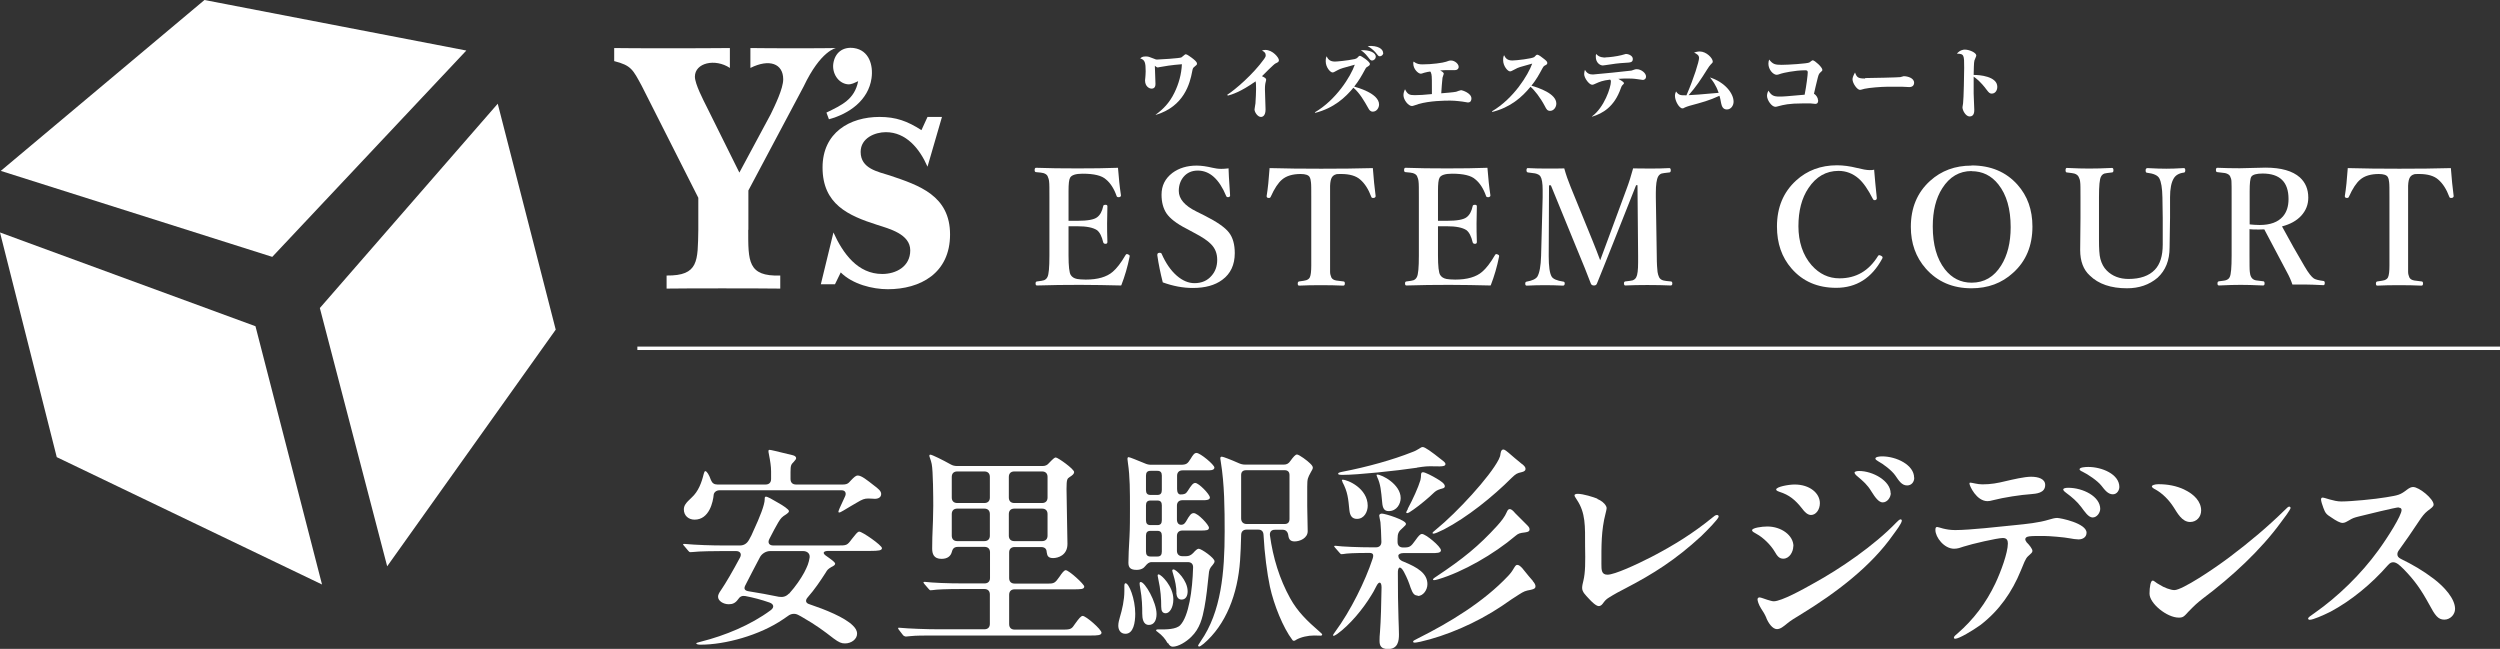 <?xml version="1.0" encoding="UTF-8"?>
<svg id="_レイヤー_2" data-name="レイヤー_2" xmlns="http://www.w3.org/2000/svg" viewBox="0 0 160.78 41.73">
  <rect x="0" y="0" width="160.78" height="41.73" fill="#333333" stroke="none"/>
  <defs>
    <style>
      .cls-1 {
        fill: #fff;
      }

      .cls-2 {
        fill: none;
        stroke: #fff;
        stroke-width: .22px;
      }
    </style>
  </defs>
  <g id="_レイヤー_1-2" data-name="レイヤー_1">
    <g>
      <path class="cls-1" d="M44.76,41.4c0-.06.1-.07.34-.14,1.51-.38,3.18-1.06,4.47-2.02.24-.18.2-.39-.08-.49-.52-.18-1.04-.32-1.57-.42-.2-.03-.34.04-.45.21-.17.24-.35.32-.6.32-.36,0-.69-.22-.69-.48,0-.11.04-.22.21-.46.28-.41.73-1.18,1.2-2.06.13-.24.01-.42-.25-.42h-.88c-.42,0-1.51.01-1.89.06-.11.01-.15.01-.17.01-.06,0-.08-.03-.13-.08l-.27-.32c-.06-.06-.07-.08-.07-.1s.03-.03.06-.03h.04c.74.07,1.79.1,2.49.1h1.06c.24,0,.45-.1.6-.38.13-.22.17-.32.27-.55.42-.9.73-1.69.73-2.04,0-.1,0-.17.08-.17.1,0,.41.17.81.41.27.15.67.41.67.52,0,.08-.1.15-.17.2-.29.18-.35.25-.52.53-.14.24-.35.62-.57,1.06-.13.25-.01.42.25.42h4.15c.57,0,.6,0,.9-.41.24-.29.36-.48.48-.48.2,0,1.46.88,1.46,1.06,0,.15-.2.18-.76.18h-2.68c-.29,0-.41.11-.2.28l.21.15c.28.2.42.32.42.39,0,.08-.08.14-.25.22-.21.13-.25.17-.36.36-.34.53-.71,1.08-1.15,1.58-.18.2-.14.38.11.45,1.01.34,2.26.84,2.79,1.37.17.17.27.32.27.53,0,.34-.36.62-.78.62-.22,0-.38-.06-.73-.32-.67-.52-1.15-.87-1.93-1.32-.14-.08-.21-.13-.36-.2-.21-.11-.46-.07-.64.07l-.29.2c-1.54,1.06-3.78,1.65-5.32,1.65-.14,0-.29-.01-.29-.1ZM43.98,32.77c0-.25.11-.41.5-.77.43-.39.64-.95.78-1.53.03-.11.06-.17.1-.17.1,0,.25.25.36.57.08.2.21.29.41.29h3.11c.22,0,.35-.13.35-.35v-.5c0-.31-.06-.69-.13-1.04-.04-.18-.04-.24-.04-.27,0-.04.03-.07.07-.07s.18.03.35.07l1.16.28c.14.04.2.11.2.18,0,.06-.03.11-.15.24-.17.17-.21.22-.21.66v.45c0,.22.13.35.35.35h3.03c.17,0,.29-.04.38-.13.04-.04.08-.08.13-.14.2-.21.32-.31.43-.31.25,0,.62.31,1.02.62.32.24.49.38.49.57,0,.21-.18.31-.41.31-.04,0-.08,0-.17-.01-.11-.01-.17-.01-.25-.01-.25,0-.39.06-.71.25-.25.15-.56.32-.88.52-.13.07-.22.13-.27.13s-.06-.01-.06-.06c0-.03.04-.11.08-.22l.34-.74c.11-.22.03-.41-.22-.41h-7.84c-.22,0-.36.14-.38.28-.04.46-.28,1.61-1.23,1.61-.38,0-.69-.25-.69-.66ZM50.74,38.19c.45-.5.76-.97.98-1.37.21-.41.29-.6.35-.97.03-.27-.18-.41-.42-.41h-2.12c-.27,0-.55.17-.67.42-.35.67-.67,1.27-.94,1.81-.1.22-.01.32.25.36.64.1,1.23.21,1.92.35.25.04.46-.01.64-.2Z"/>
      <path class="cls-1" d="M58.21,40.92c-.06,0-.1-.03-.14-.08l-.24-.31c-.06-.07-.07-.1-.07-.13s.03-.03.04-.03h.03c.6.06,1.82.1,2.52.1h2.96c.22,0,.35-.13.35-.35v-1.89c0-.22-.13-.35-.35-.35h-1.4c-1.12,0-1.67.03-1.93.07-.08.01-.11.01-.13.01-.04,0-.07-.01-.14-.1l-.25-.29c-.06-.07-.07-.1-.07-.11,0-.03.01-.04.06-.04h.03c.53.06,1.42.1,2.51.1h1.33c.22,0,.35-.13.35-.35v-1.65c0-.22-.13-.35-.35-.35h-1.72c-.31,0-.35.21-.39.34-.07.25-.27.43-.66.43-.5,0-.6-.32-.6-.67,0-.15,0-.38.01-.71.03-.66.06-1.53.06-2.03,0-.53-.01-2.26-.1-2.69-.03-.14-.06-.24-.11-.38-.03-.07-.04-.13-.04-.14,0-.06.01-.08.07-.08.1,0,.81.35,1.29.62.14.08.27.11.43.11h5.49c.18,0,.31-.06.43-.21.27-.28.35-.34.42-.34.13,0,1.18.74,1.18.94,0,.11-.1.2-.29.32-.15.1-.2.13-.2.77,0,.48.06,3.17.06,3.53,0,.74-.62.91-.92.91s-.38-.13-.41-.35c-.01-.18-.06-.36-.38-.36h-1.69c-.22,0-.35.13-.35.35v1.65c0,.22.13.35.35.35h2.18c.35,0,.43-.04.7-.43.18-.27.31-.43.41-.43.2,0,1.19.9,1.19,1.05,0,.18-.22.18-.74.18h-3.74c-.22,0-.35.13-.35.35v1.89c0,.22.13.35.35.35h3.17c.46,0,.52-.07.71-.36.25-.35.39-.52.5-.52.21,0,1.21.87,1.21,1.08,0,.17-.27.18-.67.18h-9.86c-.97,0-1.39,0-1.76.04l-.31.03ZM63.31,32.35c.22,0,.35-.13.35-.35v-1.33c0-.22-.13-.35-.35-.35h-1.75c-.22,0-.35.13-.35.35v1.33c0,.22.13.35.35.35h1.75ZM61.56,32.71c-.22,0-.35.13-.35.35v1.39c0,.22.13.35.35.35h1.75c.22,0,.35-.13.35-.35v-1.39c0-.22-.13-.35-.35-.35h-1.75ZM67.37,30.67c0-.22-.13-.35-.35-.35h-1.79c-.22,0-.35.13-.35.35v1.33c0,.22.13.35.35.35h1.79c.22,0,.35-.13.35-.35v-1.33ZM67.02,34.8c.22,0,.35-.13.35-.35v-1.39c0-.22-.13-.35-.35-.35h-1.79c-.22,0-.35.13-.35.35v1.39c0,.22.13.35.35.35h1.79Z"/>
      <path class="cls-1" d="M71.92,40.23c0-.18.06-.39.1-.53.15-.5.29-1.11.29-1.68v-.29c0-.11,0-.22.08-.22.21,0,.62.99.62,1.96,0,.56-.11,1.29-.63,1.29-.34,0-.46-.28-.46-.52ZM75.1,41.38c-.17-.31-.36-.52-.64-.73-.06-.04-.11-.08-.11-.11s.03-.06.1-.06h.2c.34,0,.99,0,1.25-.27.55-.57.79-2.24.83-3.71.01-.22-.11-.35-.34-.35h-2.31c-.2,0-.29.1-.42.25-.11.15-.29.25-.56.25-.38,0-.53-.13-.53-.46s.03-1.04.07-1.67c.03-.53.03-1.29.03-1.81,0-1.12,0-2.07-.13-2.93-.01-.1-.03-.21-.03-.25,0-.07.01-.13.07-.13.08,0,.55.2,1.02.39.15.07.28.1.43.1h1.88c.39,0,.46-.06.66-.38.15-.25.24-.38.38-.38.24,0,1.15.76,1.15.94,0,.2-.34.18-.5.18h-1.55c-.22,0-.35.13-.35.35v.85c0,.22.08.35.22.35.24,0,.35-.04.46-.22.24-.38.35-.52.49-.52.22,0,.94.73.94.94,0,.15-.24.17-.38.17h-1.39c-.22,0-.35.13-.35.35v.88c0,.22.1.35.27.35.11,0,.21-.03.32-.22.22-.39.32-.53.49-.53.27,0,.98.76.98.94,0,.17-.18.18-.53.18h-1.18c-.22,0-.35.13-.35.35v.95c0,.22.13.35.35.35h.24c.18,0,.31-.06.45-.2.15-.17.27-.28.36-.28.17,0,1.02.59,1.02.81,0,.08-.06.15-.11.22-.21.24-.24.31-.27.67-.07.67-.15,1.44-.27,2.07-.13.69-.29,1.36-.85,1.9-.32.32-.83.63-1.19.63-.11,0-.22-.07-.31-.25ZM73.46,39.45c0-.43-.01-.97-.13-1.62-.03-.15-.04-.27-.04-.32s.04-.08.07-.08c.28,0,1.02,1.3,1.02,2.06,0,.42-.17.7-.49.7-.38,0-.43-.43-.43-.73ZM73.7,31.51c0,.21.08.32.29.32h.45c.2,0,.28-.11.28-.32v-.92c0-.2-.08-.31-.28-.31h-.45c-.21,0-.29.11-.29.31v.92ZM73.7,33.45c0,.21.08.32.29.32h.45c.2,0,.28-.11.28-.32v-.95c0-.2-.08-.31-.28-.31h-.45c-.21,0-.29.11-.29.31v.95ZM73.7,35.47c0,.21.08.32.29.32h.45c.2,0,.28-.11.28-.32v-1.02c0-.2-.08-.31-.28-.31h-.45c-.21,0-.29.11-.29.31v1.02ZM74.68,39.03c0-.52-.03-1.08-.2-1.85-.01-.07-.03-.13-.03-.17,0-.03.01-.07.06-.07.17,0,.95.77.95,1.6,0,.55-.25.9-.49.9-.21,0-.29-.15-.29-.41ZM75.66,38.13c0-.36-.08-.78-.21-1.2-.04-.14-.06-.2-.06-.24s.03-.07.08-.07c.17,0,.91.7.91,1.41,0,.28-.11.53-.39.53-.24,0-.32-.2-.34-.43ZM77.05,41.52s.03-.08.17-.28c1.32-1.89,1.54-4.44,1.54-7.05,0-1.46-.01-3.05-.25-4.5-.01-.08-.03-.17-.03-.21,0-.07.03-.11.1-.11.08,0,.6.2,1.07.41.15.07.28.1.43.1h2.49c.18,0,.31-.07.42-.24.18-.25.32-.41.42-.41.14,0,.7.42.84.57.11.1.18.2.18.27s-.03.14-.14.32c-.18.34-.22.39-.22.91v1.25c0,.39.03,1.22.03,1.61,0,.45-.5.66-.84.66-.29,0-.38-.15-.41-.41-.03-.2-.15-.34-.35-.34h-.49c-.24-.01-.36.13-.34.35.2,1.46.62,2.82,1.3,4.05.48.87,1.09,1.46,1.91,2.17.13.11.15.14.15.17,0,.04-.03.07-.1.07-.06,0-.2-.01-.42-.01-.39,0-.85.1-1.16.28-.07.06-.13.06-.14.06-.03,0-.07-.01-.1-.06-.59-.78-1.18-2.23-1.44-3.42-.18-.85-.35-2.14-.41-3.32-.01-.24-.13-.35-.35-.35h-.74c-.22,0-.35.13-.35.35-.01.57-.04,1.2-.07,1.64-.15,2.16-.91,4.13-2.34,5.35-.17.14-.25.18-.29.18s-.07-.03-.07-.07ZM82.93,30.55c0-.2-.11-.31-.31-.31h-2.48c-.21,0-.32.11-.32.31v2.79c0,.22.13.36.36.36h2.44c.2,0,.31-.11.31-.32v-2.83Z"/>
      <path class="cls-1" d="M91.17,38.3c-.2,0-.31-.11-.45-.5-.11-.34-.22-.62-.43-1.02-.22-.41-.41-.36-.39.11,0,1.12.01,2.02.04,2.9.01.36.03.74.03,1.01,0,.41-.06.94-.7.94-.45,0-.55-.21-.55-.53,0-.15.01-.42.03-.57.06-.8.08-1.75.1-2.86,0-.38-.17-.42-.34-.07-.15.29-.22.43-.31.56-.55.91-1.4,1.93-2.21,2.51-.11.07-.18.11-.22.11-.03,0-.04-.01-.04-.04s.03-.07.13-.21c1.01-1.37,1.95-3.29,2.41-4.69.1-.29.03-.39-.2-.39-1,0-1.47.03-1.67.07-.07.01-.11.01-.13.01-.04,0-.07-.03-.13-.1l-.28-.32s-.06-.07-.06-.08c0-.03.03-.04.06-.04h.03c.42.06,1.58.1,2.33.1h.27c.22,0,.35-.13.35-.35-.01-.45-.04-1.11-.06-1.26-.03-.2-.08-.36-.08-.43,0-.08.08-.13.17-.13.22,0,1.55.42,1.55.66,0,.06-.04.11-.22.27-.25.21-.32.35-.32.69v.21c0,.22.13.35.36.35.42,0,.48-.03.8-.48.17-.24.29-.39.41-.39.24,0,1.22.81,1.22,1.05,0,.18-.28.18-.6.18h-1.82c-.18,0-.32.07-.32.17,0,.13.07.29.36.39.87.36,1.51.74,1.51,1.44,0,.38-.28.76-.62.76ZM91.13,30.08c-1.34.2-3.82.46-4.76.46-.21,0-.31-.01-.31-.07s.04-.08.27-.13c1.61-.31,3.25-.77,4.48-1.26.2-.07.32-.14.45-.22.1-.07.17-.11.24-.11.14,0,.55.29,1.19.8.2.15.27.22.27.29,0,.14-.15.17-.73.15-.43-.01-.56,0-1.09.08ZM86.34,30.99c-.04-.08-.04-.1-.04-.11s.01-.03.04-.03c.34,0,1.62.56,1.62,1.68,0,.36-.21.84-.69.84-.29,0-.45-.17-.49-.57-.07-.71-.1-1.16-.45-1.81ZM88.57,30.67s-.04-.08-.04-.11.01-.04.04-.04c.31,0,1.51.63,1.51,1.51,0,.36-.24.84-.77.84-.28,0-.39-.17-.42-.57-.07-.73-.1-1.16-.32-1.62ZM90.54,32.71c.32-.59.67-1.36.81-1.83.03-.13.04-.25.04-.36.01-.11.04-.15.13-.15.13,0,.6.24.88.41.25.15.52.32.52.49,0,.13-.15.14-.28.18-.25.08-.32.14-.46.27-.25.25-.87.77-1.26,1.04-.25.18-.36.24-.42.24-.03,0-.06-.01-.06-.04s.01-.07.1-.22ZM98.57,37.36c.13.15.18.25.18.35,0,.11-.06.17-.29.22-.38.07-.45.1-.78.31-.28.17-.6.39-1.09.73-1.67,1.12-3.61,1.93-5.24,2.3-.2.04-.31.06-.36.06s-.11-.01-.11-.06c0-.06.04-.08.32-.22,2.02-1.01,4.22-2.34,5.79-4.01.17-.18.25-.29.39-.53.1-.17.15-.18.2-.18.08,0,.21.04.49.42.07.1.43.52.52.62ZM97.9,29.85c.15.13.21.2.21.31,0,.1-.08.17-.27.21-.27.06-.35.1-.62.36-1.22,1.22-2.86,2.54-4.36,3.32-.36.18-.59.27-.66.27-.04,0-.07-.01-.07-.04s.01-.06.24-.24c1.33-1.08,3.46-3.39,4.02-4.5.07-.14.1-.24.11-.36.03-.21.1-.27.17-.27s.11.01.34.2c.25.21.56.49.88.74ZM98.2,33.76c.08.08.17.17.17.28s-.06.17-.29.2c-.35.04-.43.07-.6.21-1.43,1.21-3.4,2.33-4.97,2.8-.14.04-.22.06-.28.06-.04,0-.07-.01-.07-.04s.01-.06.18-.17c1.79-1.19,2.76-1.99,3.94-3.28.28-.31.5-.59.63-.9.04-.1.1-.18.18-.18.1,0,.2.08.36.27l.76.76Z"/>
      <path class="cls-1" d="M102.73,32.09c.24.1.45.25.56.46.06.11.04.17-.03.46-.29,1.11-.27,2.12-.27,3.26,0,.38,0,.69.39.69.46,0,1.89-.66,2.84-1.15,1.48-.77,2.7-1.54,3.89-2.51.13-.11.22-.18.31-.18.07,0,.11.04.11.1,0,.15-.77.92-1.13,1.27-1.64,1.51-3.08,2.42-4.83,3.33-.34.17-.78.41-1.11.62-.18.11-.25.2-.39.39-.08.11-.18.15-.25.15-.17,0-.46-.28-.64-.48-.22-.24-.43-.43-.43-.69,0-.14.04-.29.08-.46.13-.53.13-1.22.11-2.24,0-1.27.04-2.12-.53-2.97-.08-.13-.15-.22-.15-.28,0-.08.11-.1.21-.1.35,0,1.01.21,1.26.31Z"/>
      <path class="cls-1" d="M115.33,35.13c0,.36-.25.8-.64.8-.25,0-.38-.14-.56-.46-.24-.41-.73-.9-1.16-1.13-.17-.1-.29-.15-.29-.24,0-.15.62-.24.98-.24.9,0,1.68.57,1.68,1.27ZM113.6,39.74c-.11-.25-.21-.41-.35-.62-.15-.24-.22-.48-.22-.57,0-.07.04-.13.13-.13s.35.11.49.15c.15.04.31.1.42.1.5,0,1.89-.77,2.56-1.15,1.72-.94,3.92-2.45,5.32-3.91.11-.11.21-.21.28-.21.04,0,.08.03.08.08,0,.17-.36.64-.55.9-1.42,2.03-3.64,3.73-6,5.17-.28.17-.59.35-.84.56-.22.18-.42.35-.64.35-.28,0-.55-.38-.69-.73ZM117.04,32.36c0,.41-.25.76-.57.76-.22,0-.42-.2-.57-.41-.45-.57-.83-.88-1.46-1.08-.17-.06-.21-.1-.21-.15,0-.17.78-.32,1.19-.32.97,0,1.62.56,1.62,1.2ZM121.6,31.72c0,.25-.21.59-.52.59-.25,0-.48-.31-.73-.71-.25-.42-.53-.66-.9-.97-.1-.08-.18-.17-.18-.24s.17-.1.29-.1c.88,0,2.03.63,2.03,1.43ZM123.11,30.72c0,.27-.17.5-.46.5-.35,0-.53-.31-.76-.64-.22-.32-.77-.74-1.11-.92-.1-.06-.17-.11-.17-.17,0-.11.27-.14.43-.14.92,0,2.06.55,2.06,1.37Z"/>
      <path class="cls-1" d="M130.36,34.9c.13.13.35.39.35.53,0,.11-.08.15-.28.34-.17.15-.29.5-.46.91-.57,1.4-1.4,2.59-2.61,3.52-.49.35-1.37.88-1.62.88-.06,0-.08-.04-.08-.08,0-.07.13-.18.22-.25,1.05-.91,1.85-1.98,2.44-3.22.36-.76.81-1.98.81-2.58,0-.2-.07-.35-.32-.35-.36,0-2,.38-2.52.55-.21.07-.38.14-.62.14-.64,0-1.2-.74-1.2-1.2,0-.11.01-.2.11-.2s.52.2,1.16.2c.95,0,2.86-.22,3.87-.32.7-.07,1.51-.15,2.16-.35.2-.06.38-.11.53-.11.2,0,1.89.34,1.89.95,0,.27-.22.43-.52.43-.13,0-.43-.04-.56-.07-.34-.07-1.33-.15-1.65-.15-.91,0-1.21-.01-1.21.22,0,.06.06.14.11.22ZM126.72,31.04c.11,0,.45.11.77.11.55,0,.98-.08,1.51-.21.43-.1,1.19-.28,1.62-.28.48,0,.91.14.91.53,0,.53-.59.56-.92.59-.63.04-1.75.21-2.44.39-.15.04-.24.06-.35.06-.71,0-1.16-.99-1.16-1.13,0-.03,0-.06.06-.06ZM135.07,32.72c0,.24-.2.56-.49.56-.27,0-.52-.39-.73-.67-.29-.38-.6-.64-.98-.92-.06-.04-.18-.14-.18-.21s.13-.11.32-.11c.95,0,2.06.56,2.06,1.36ZM136.3,31.31c0,.22-.15.48-.42.48-.31,0-.52-.28-.73-.55-.24-.31-.87-.74-1.23-.91-.1-.04-.18-.1-.18-.15,0-.13.39-.15.56-.15.87,0,2,.46,2,1.29Z"/>
      <path class="cls-1" d="M147.32,32.64c0,.13-.46.73-.62.94-1.3,1.79-3.17,3.52-5.04,4.92-.36.28-.52.43-.92.84-.28.31-.34.38-.62.38-.76,0-1.88-.91-1.88-1.54,0-.42.07-.84.2-.84.11,0,.18.13.46.27.25.17.7.34.94.34.5,0,2.51-1.34,3.57-2.14,1.29-.97,2.46-1.96,3.53-3.01.15-.15.22-.22.29-.22.03,0,.08.04.08.08ZM140.48,31.49c.62.29,1.08.76,1.08,1.34,0,.41-.29.74-.71.74-.53,0-.83-.6-1.06-.95-.31-.48-.7-.87-1.15-1.13-.14-.07-.25-.14-.25-.21s.18-.14.42-.14c.59,0,1.15.1,1.68.35Z"/>
      <path class="cls-1" d="M154.26,32.63c-.17,0-2.07.46-2.58.59-.28.07-.39.11-.6.24-.14.08-.28.17-.42.17-.17,0-.42-.14-.71-.34-.36-.22-.41-.31-.53-.63-.07-.17-.15-.45-.15-.53s.03-.13.1-.13c.15,0,.71.25,1.2.25.66,0,2.19-.15,2.89-.27.79-.13.9-.15,1.34-.49.17-.13.29-.17.39-.17.39,0,1.32.76,1.32,1.13,0,.13-.14.22-.39.41-.21.17-.34.34-.56.67-.41.62-.85,1.26-1.25,1.81-.1.13-.13.21-.13.31,0,.13.07.21.22.29.74.36,1.43.76,2.1,1.27.69.52,1.39,1.29,1.39,1.95,0,.36-.31.69-.69.69-.41,0-.6-.28-.98-.99-.52-.95-.94-1.55-1.65-2.27-.27-.27-.46-.43-.66-.43-.11,0-.21.04-.35.2-1.04,1.19-2.35,2.27-3.68,2.98-.48.24-1.13.52-1.33.52-.07,0-.11-.03-.11-.08,0-.07.14-.17.42-.36,1.5-1.05,2.98-2.49,4.09-4.02.62-.85,1.5-2.25,1.5-2.6,0-.1-.07-.15-.18-.15Z"/>
    </g>
    <g>
      <polygon class="cls-1" points=".05 10.99 17.51 16.52 29.99 3.25 13.15 0 .05 10.99"/>
      <polygon class="cls-1" points="0 14.95 16.43 20.98 20.71 37.59 3.65 29.4 0 14.95"/>
      <polygon class="cls-1" points="20.57 19.81 24.9 36.42 35.74 21.2 32.01 6.67 20.57 19.81"/>
    </g>
    <g>
      <path class="cls-1" d="M48.12,14.78c0,2.01-.04,3.01,2.06,2.94v.84c-1.32-.02-6.2-.02-7.31,0v-.84c2.08.02,2-.94,2.04-2.94v-2.06l-3.64-7.2c-.57-1.05-.67-1.31-1.77-1.59v-.84c1.05.02,5.57.02,7.44,0v1.28c-.95-.63-2.25-.33-2.25.56,0,.47.55,1.52.76,1.94l2.1,4.23,2.02-3.76c.27-.56.8-1.64.8-2.24,0-1.01-.89-1.34-2.11-.73v-1.28c1.29.02,4.69.02,5.51,0,0,0-.98.14-2.09,2.48l-3.55,6.68v2.53Z"/>
      <path class="cls-1" d="M53.15,7.24c.98-.48,1.81-.84,2.04-2.02-.23.1-.43.23-.69.2-.61-.08-.99-.72-.91-1.32.1-.71.61-1.11,1.33-1.01.97.14,1.25,1.1,1.13,1.94-.2,1.42-1.44,2.29-2.74,2.64l-.16-.43Z"/>
      <path class="cls-1" d="M53.71,18.28h-.92l.81-3.33c.62,1.37,1.57,2.67,3.14,2.67.88,0,1.8-.47,1.8-1.52s-1.36-1.39-2.13-1.64c-1.85-.59-3.51-1.32-3.51-3.69,0-2.25,1.76-3.25,3.66-3.25,1.06,0,1.8.27,2.7.85l.39-.85h.93l-.93,3.2c-.51-1.17-1.38-2.22-2.68-2.22-.69,0-1.62.37-1.62,1.27,0,1.08,1.11,1.27,1.89,1.52,1.87.63,3.86,1.29,3.86,3.79s-1.92,3.52-4,3.52c-.99,0-2.27-.32-3.03-1.08l-.37.76Z"/>
    </g>
    <line class="cls-2" x1="40.99" y1="22.4" x2="160.78" y2="22.4"/>
    <g>
      <path class="cls-1" d="M72.1,18.36c-.89-.02-1.77-.04-2.65-.04-.94,0-1.86.01-2.76.04-.06,0-.09-.04-.09-.13s.03-.12.09-.13c.24-.03.39-.05.46-.08.09-.04.16-.1.21-.2.09-.16.13-.62.13-1.38v-3.76c0-.53,0-.86-.02-1-.01-.13-.05-.25-.1-.36-.05-.09-.14-.15-.27-.19-.07-.02-.22-.04-.47-.06-.06,0-.09-.05-.09-.13,0-.1.03-.15.09-.15.79.03,1.69.04,2.68.04s1.8-.01,2.59-.04c.05.65.11,1.24.19,1.76v.03c0,.05-.04.08-.11.1-.02,0-.03,0-.05,0-.07,0-.11-.03-.12-.08-.17-.48-.4-.83-.68-1.06-.27-.25-.77-.37-1.51-.37-.44,0-.71.09-.8.26-.07.12-.1.4-.1.85v1.92c.11,0,.3,0,.57,0,.66,0,1.08-.08,1.27-.23.19-.14.32-.38.39-.71,0-.06.06-.09.15-.09.08,0,.12.03.12.1-.01.48-.02.85-.02,1.09,0,.32,0,.72.02,1.2,0,.08-.04.12-.12.12s-.13-.03-.15-.1c-.09-.38-.22-.64-.4-.78-.26-.17-.68-.25-1.26-.25-.27,0-.46,0-.57,0v1.88c0,.69.05,1.11.14,1.25.08.13.21.22.41.26.12.02.31.04.56.04.77,0,1.35-.17,1.73-.5.26-.22.53-.57.81-1.05.03-.06.06-.09.1-.09.02,0,.04,0,.06.01.08.03.12.06.12.1,0,0,0,.02,0,.05-.13.65-.31,1.26-.53,1.83Z"/>
      <path class="cls-1" d="M79.01,10.82c0,.16.03.74.1,1.75,0,.06-.03.09-.1.11-.02,0-.04,0-.06,0-.04,0-.07-.02-.09-.07-.45-1.09-1.06-1.64-1.83-1.64-.37,0-.68.13-.91.4-.2.24-.31.54-.31.91,0,.51.38.95,1.13,1.32l.54.27c.79.4,1.31.76,1.56,1.09.25.32.37.77.37,1.32,0,.75-.27,1.33-.81,1.72-.47.35-1.1.52-1.89.52-.63,0-1.27-.12-1.93-.36-.15-.59-.27-1.17-.35-1.73,0-.02,0-.04,0-.05,0-.07.04-.11.11-.12.03,0,.05,0,.06,0,.06,0,.09.02.11.07.26.59.58,1.06.97,1.4.37.32.75.48,1.14.48.46,0,.83-.16,1.1-.48.24-.27.36-.61.36-1.02s-.13-.74-.4-1.01c-.21-.22-.57-.46-1.07-.72l-.5-.27c-.65-.33-1.08-.67-1.3-1-.2-.31-.31-.7-.31-1.19,0-.58.23-1.04.7-1.4.42-.31.94-.47,1.56-.47.3,0,.64.05,1.02.14.17.04.36.07.56.07.14,0,.29-.01.45-.03Z"/>
      <path class="cls-1" d="M88.29,10.81c.05.67.11,1.27.18,1.8,0,.06-.04.1-.11.12-.03,0-.05,0-.07,0-.05,0-.08-.02-.1-.07-.18-.49-.42-.86-.71-1.11-.27-.24-.68-.36-1.23-.36-.18,0-.3,0-.35.03-.1.03-.18.09-.24.18-.07.11-.11.29-.12.55,0,.12,0,.37,0,.75v3.76c0,.59,0,.93,0,1.03,0,.13.04.25.08.35.05.1.15.17.31.2.06.01.22.03.47.06.06,0,.09.05.09.13,0,.09-.03.14-.1.14-.44-.02-.92-.03-1.45-.03s-.99.01-1.39.03c-.06,0-.09-.04-.09-.13s.03-.13.09-.14c.24-.03.4-.06.46-.08.11-.04.19-.1.23-.19.06-.13.09-.38.09-.76v-4.37c0-.51,0-.84-.02-.98-.01-.14-.04-.25-.09-.34-.07-.12-.26-.19-.57-.19-.52,0-.92.12-1.2.36-.24.2-.49.57-.73,1.11-.02.05-.05.07-.09.07-.02,0-.04,0-.06,0-.08-.01-.11-.05-.11-.12.08-.48.14-1.08.19-1.8,1.03.03,2.13.04,3.32.04s2.3-.01,3.34-.04Z"/>
      <path class="cls-1" d="M95.86,18.36c-.89-.02-1.77-.04-2.65-.04-.94,0-1.86.01-2.76.04-.06,0-.09-.04-.09-.13s.03-.12.09-.13c.24-.03.39-.05.46-.08.09-.04.16-.1.21-.2.09-.16.13-.62.13-1.38v-3.76c0-.53,0-.86-.02-1-.01-.13-.05-.25-.1-.36-.05-.09-.14-.15-.27-.19-.07-.02-.22-.04-.47-.06-.06,0-.09-.05-.09-.13,0-.1.03-.15.09-.15.79.03,1.69.04,2.68.04s1.8-.01,2.59-.04c.05.65.11,1.24.19,1.76v.03c0,.05-.04.08-.11.1-.02,0-.03,0-.05,0-.07,0-.11-.03-.12-.08-.17-.48-.4-.83-.68-1.06-.27-.25-.77-.37-1.51-.37-.44,0-.71.09-.8.26-.07.12-.1.4-.1.85v1.92c.11,0,.3,0,.57,0,.66,0,1.08-.08,1.27-.23.19-.14.32-.38.39-.71,0-.06.06-.09.15-.09.08,0,.12.03.12.1-.01.48-.02.85-.02,1.09,0,.32,0,.72.02,1.2,0,.08-.04.12-.12.12s-.13-.03-.15-.1c-.09-.38-.22-.64-.4-.78-.26-.17-.68-.25-1.26-.25-.27,0-.46,0-.57,0v1.88c0,.69.05,1.11.14,1.25.08.13.21.22.41.26.12.02.31.04.56.04.77,0,1.35-.17,1.73-.5.26-.22.53-.57.81-1.05.03-.06.06-.09.1-.09.02,0,.04,0,.06.01.08.03.12.06.12.1,0,0,0,.02,0,.05-.13.65-.31,1.26-.53,1.83Z"/>
      <path class="cls-1" d="M105.06,10.83c.23,0,.6.01,1.1.01.43,0,.83-.01,1.2-.03.06,0,.09.05.09.14s-.03.14-.09.14c-.27.03-.44.05-.5.07-.09.03-.17.1-.22.19-.1.18-.15.53-.15,1.04v.31l.06,3.76c0,.52.03.86.05,1.03.02.12.05.24.1.34.05.1.15.18.29.21.07.02.23.04.47.06.06,0,.09.05.09.13s-.03.13-.1.13c-.47-.02-.97-.03-1.51-.03s-.98.01-1.42.03c-.05,0-.08-.05-.08-.14,0-.07.03-.11.08-.12.26-.03.42-.05.48-.07.1-.04.18-.1.23-.2.08-.14.12-.46.12-.96v-.42l-.04-4.54h-.09l-1.47,3.71c-.15.39-.36.9-.61,1.53-.19.47-.34.84-.44,1.09-.03.08-.09.12-.19.12-.1,0-.17-.04-.2-.12-.19-.51-.51-1.31-.97-2.41l-1.6-3.91h-.12l-.02,4.54c0,.67.06,1.11.19,1.33.09.15.34.26.74.32.07,0,.1.05.1.12,0,.09-.04.14-.11.14-.39-.02-.77-.03-1.16-.03s-.78.01-1.17.03c-.07,0-.1-.04-.1-.13,0-.08.03-.12.1-.13.35-.06.58-.17.68-.32.14-.24.22-.68.24-1.33l.1-3.76c0-.21,0-.37,0-.5,0-.42-.05-.71-.14-.85-.06-.1-.18-.16-.35-.2-.03,0-.18-.03-.46-.06-.06-.01-.09-.06-.09-.14,0-.09.03-.14.08-.14.4.02.78.03,1.16.03.52,0,.92,0,1.19-.01.11.4.25.8.41,1.19l1.41,3.46c.16.4.33.82.49,1.26.01-.03.17-.45.46-1.24l1.23-3.33c.16-.42.3-.87.43-1.35Z"/>
      <path class="cls-1" d="M120.53,10.92c.04.53.1,1.13.17,1.8v.03c0,.06-.03.1-.1.12-.02,0-.04,0-.06,0-.04,0-.07-.03-.1-.09-.3-.59-.6-1.03-.91-1.3-.37-.32-.8-.49-1.29-.49-.8,0-1.44.37-1.93,1.1-.44.65-.65,1.47-.65,2.46s.28,1.86.85,2.51c.5.56,1.09.84,1.79.84,1.07,0,1.89-.48,2.48-1.44.02-.03.04-.05.07-.05.03,0,.07.01.13.04.06.03.09.06.09.11,0,.02,0,.04-.02.07-.67,1.25-1.66,1.88-2.96,1.88-1.19,0-2.15-.41-2.87-1.24-.63-.72-.94-1.62-.94-2.7,0-1.23.41-2.21,1.23-2.96.71-.65,1.59-.98,2.63-.98.41,0,.84.06,1.28.17.36.09.63.14.82.14.1,0,.21,0,.31-.03Z"/>
      <path class="cls-1" d="M126.8,10.64c1.22,0,2.21.41,2.95,1.24.64.72.96,1.61.96,2.69,0,1.23-.41,2.23-1.25,2.98-.72.66-1.61.99-2.67.99-1.21,0-2.19-.42-2.94-1.27-.64-.73-.96-1.62-.96-2.68,0-1.22.41-2.21,1.24-2.96.72-.65,1.6-.98,2.66-.98ZM126.8,11c-.79,0-1.42.37-1.89,1.11-.41.64-.61,1.46-.61,2.46,0,1.17.26,2.08.78,2.75.45.57,1.02.86,1.72.86.81,0,1.44-.37,1.9-1.11.4-.64.61-1.46.61-2.46,0-1.17-.26-2.08-.79-2.75-.45-.57-1.03-.85-1.72-.85Z"/>
      <path class="cls-1" d="M138.1,10.81c.53.03.94.04,1.22.04.26,0,.64-.01,1.13-.04.06,0,.09.05.09.14s-.03.15-.09.15c-.32.04-.53.17-.65.37-.16.26-.24.67-.24,1.22v1.31c-.02.88-.03,1.52-.03,1.92,0,.83-.26,1.47-.77,1.94-.54.46-1.2.68-1.97.68-1.03,0-1.83-.27-2.39-.82-.41-.37-.62-.92-.62-1.64l.02-2.04v-1.35c0-.53,0-.86-.02-.98-.01-.13-.05-.25-.1-.34-.05-.1-.15-.17-.28-.21-.07-.02-.23-.04-.48-.07-.05,0-.08-.05-.08-.14,0-.1.03-.15.08-.15.61.03,1.09.04,1.43.04.39,0,.88-.01,1.48-.04.06,0,.09.05.09.15,0,.09-.03.14-.09.14-.26.03-.42.05-.49.07-.1.04-.17.1-.22.2-.09.15-.13.59-.13,1.33v2.73c0,.56.02.97.09,1.23.08.3.21.55.41.75.36.36.83.54,1.4.54.75,0,1.32-.2,1.69-.59.34-.35.51-.89.51-1.62v-1.09c0-.27,0-.48,0-.63l-.02-1.31c-.01-.6-.08-1.01-.2-1.23-.1-.19-.36-.31-.79-.36-.06,0-.09-.05-.09-.14,0-.1.03-.15.09-.15Z"/>
      <path class="cls-1" d="M144.67,14.78v1.67c0,.55,0,.89.02,1.04.01.13.04.24.09.33.06.11.16.18.3.21.06.01.22.03.48.06.05,0,.08.05.08.14s-.03.13-.1.13c-.62-.03-1.1-.04-1.44-.04s-.81.01-1.39.04c-.07,0-.1-.04-.1-.13s.03-.13.1-.14c.25-.03.41-.05.47-.08.1-.04.18-.1.22-.2.08-.15.12-.61.12-1.38v-3.75c0-.54,0-.87-.01-1,0-.13-.04-.25-.09-.35-.05-.09-.15-.16-.32-.2-.07-.01-.23-.03-.5-.06-.06,0-.09-.05-.09-.14s.03-.14.09-.14c.47.02.95.03,1.44.03l1.66-.04c1,0,1.74.21,2.21.63.36.33.54.76.54,1.3,0,.45-.15.83-.46,1.17-.3.32-.7.54-1.23.68.51.94.99,1.8,1.45,2.57.25.43.45.68.6.78.11.07.32.12.62.16.05,0,.08.05.08.13,0,.09-.03.14-.08.14-.56-.03-.92-.04-1.07-.04-.38,0-.69,0-.93,0-.09-.27-.21-.54-.36-.81-.88-1.66-1.36-2.57-1.45-2.74-.07,0-.18.01-.33.01-.25,0-.46,0-.63-.02ZM144.67,14.43c.2.02.41.04.65.04.68,0,1.18-.18,1.5-.55.24-.28.36-.65.36-1.12,0-1.1-.56-1.64-1.67-1.64-.39,0-.63.07-.72.2-.08.12-.11.44-.11.94v2.13Z"/>
      <path class="cls-1" d="M157.62,10.81c.05.67.11,1.27.18,1.8,0,.06-.04.1-.11.12-.03,0-.05,0-.07,0-.05,0-.08-.02-.1-.07-.18-.49-.42-.86-.71-1.11-.27-.24-.68-.36-1.23-.36-.18,0-.3,0-.35.03-.1.03-.18.09-.24.18-.07.11-.11.29-.12.55,0,.12,0,.37,0,.75v3.76c0,.59,0,.93,0,1.03,0,.13.04.25.08.35.05.1.15.17.32.2.06.01.22.03.47.06.06,0,.09.05.09.13,0,.09-.03.14-.1.14-.44-.02-.92-.03-1.45-.03s-.99.01-1.39.03c-.06,0-.09-.04-.09-.13s.03-.13.09-.14c.24-.03.4-.06.46-.08.11-.04.19-.1.23-.19.06-.13.09-.38.09-.76v-4.37c0-.51,0-.84-.02-.98-.01-.14-.04-.25-.09-.34-.07-.12-.26-.19-.57-.19-.52,0-.92.12-1.2.36-.24.2-.49.57-.73,1.11-.02.05-.05.07-.09.07-.02,0-.04,0-.06,0-.08-.01-.11-.05-.11-.12.08-.48.14-1.08.19-1.8,1.03.03,2.13.04,3.32.04s2.3-.01,3.34-.04Z"/>
    </g>
    <g>
      <path class="cls-1" d="M74.32,7.38c.47-.35.88-.74,1.21-1.42.28-.57.45-1.19.48-1.83-.66.05-1.15.13-1.46.19,0,0-.07.02-.09.02-.06,0-.14-.07-.19-.11,0,.1.04,1.13.04,1.15,0,.09,0,.32-.25.32-.15,0-.42-.14-.42-.53,0-.04.02-.19.02-.21,0-.07.02-.19.02-.37,0-.56-.05-.75-.35-.83.07-.07.13-.13.35-.13.17,0,.22.02.52.14.12.05.15.06.2.06.13,0,1.49-.08,1.58-.14.09-.07.11-.09.21-.17.02-.02.04-.03.08-.03.07,0,.31.18.38.23.13.1.33.25.33.37,0,.07-.02.09-.16.2-.1.08-.11.1-.15.31-.14.75-.51,2.24-2.34,2.79v-.03Z"/>
      <path class="cls-1" d="M78.92,6.1c.53-.34,1.67-1.32,2.38-2.31.08-.11.1-.16.1-.24,0-.15-.09-.22-.24-.3.06-.02.12-.04.22-.04.47,0,.87.5.87.66,0,.11-.07.14-.22.21-.11.05-.74.69-.87.82.19.09.27.14.27.23,0,.04-.04.17-.05.22-.03.15-.03.34-.03.39,0,.21.04,1.11.04,1.3,0,.48-.26.48-.3.48-.21,0-.41-.31-.41-.48,0-.07.06-.34.06-.39.02-.14.04-.88.04-.93,0-.36-.01-.41-.03-.49-.97.69-1.56.86-1.79.92l-.02-.04Z"/>
      <path class="cls-1" d="M84.55,7.23c1.38-.8,2.32-2.32,2.58-3.07-.77.21-.91.25-1.08.34-.26.14-.29.16-.35.16-.15,0-.44-.34-.44-.71,0-.19.02-.25.06-.33.06.13.16.34.53.34.12,0,.79-.06,1.27-.16.09-.02.14-.05.19-.1.08-.1.1-.11.16-.11.07,0,.63.37.63.52,0,.08-.04.1-.08.13-.15.09-.16.1-.21.19-.25.46-.41.75-.72,1.14.17.05,1.6.43,1.6,1.15,0,.21-.15.46-.4.46-.16,0-.23-.11-.28-.2-.27-.48-.56-.99-.97-1.34-.52.63-1.25,1.31-2.46,1.62v-.03ZM88.48,3.65c0,.12-.11.24-.24.24-.08,0-.11-.02-.26-.22-.2-.26-.32-.34-.46-.44.57-.03.96.16.96.42ZM88.96,3.4c0,.14-.13.22-.22.22s-.11-.04-.23-.19c-.04-.05-.2-.26-.55-.47.67-.05.99.2.99.44Z"/>
      <path class="cls-1" d="M92.85,4.75s-.07.21-.08.25c-.02.09-.07.84-.08,1,.23-.02.79-.06.96-.1.05-.02.27-.1.31-.1.09,0,.67.19.67.53,0,.12-.04.26-.23.26-.04,0-.31-.05-.37-.06-.04,0-.41-.06-.77-.06s-1.3.01-2.03.22c-.07.02-.36.13-.42.13-.23,0-.55-.39-.55-.7,0-.13.04-.26.1-.38.16.33.29.38.62.38.32,0,.59-.02,1.11-.07,0-.84,0-1.13-.03-1.27-.03-.13-.05-.15-.08-.18-.07.01-.27.04-.39.08-.14.05-.18.06-.22.06-.15,0-.48-.28-.48-.66,0-.05,0-.07.02-.12.21.16.37.18.58.18.62,0,1.31-.1,1.51-.17.19-.07.23-.08.31-.08.25,0,.5.22.5.41,0,.13-.1.21-.24.21-.71,0-.79,0-.95.02.23.12.23.18.23.22Z"/>
      <path class="cls-1" d="M95.95,7.16c1.41-.83,2.33-2.35,2.59-3.07-.8.22-.91.25-1.08.35-.26.14-.29.15-.35.15-.15,0-.44-.35-.44-.71,0-.19.02-.25.06-.33.08.16.18.34.53.34.26,0,1.27-.12,1.41-.22.02-.02.11-.11.13-.13.02-.02.06-.02.08-.02.07,0,.3.17.38.24.17.13.25.2.25.29,0,.08-.05.11-.13.15-.1.05-.12.08-.17.17-.25.46-.4.74-.72,1.14.47.14,1.6.51,1.6,1.15,0,.24-.17.47-.4.47-.18,0-.24-.11-.33-.29-.3-.57-.68-1.05-.93-1.26-.55.67-1.29,1.33-2.46,1.62v-.02Z"/>
      <path class="cls-1" d="M102.39,7.48c.78-.57,1.21-1.86,1.21-2.23,0-.08-.02-.1-.05-.13-.5.06-.67.14-.94.26-.08.04-.15.07-.22.07-.18,0-.51-.42-.51-.69,0-.1.03-.2.05-.27.14.25.31.3.52.3.12,0,2.37-.23,2.47-.25.04-.01.21-.07.24-.08.02,0,.05-.01.1-.01.29,0,.6.25.6.47,0,.16-.12.22-.2.22-.06,0-.31-.05-.36-.05-.26-.04-.47-.04-.6-.04-.2,0-.36,0-.62.02.14.08.36.2.36.28,0,.03-.02.05-.11.14-.03.03-.04.05-.09.18-.42,1.21-1.18,1.63-1.84,1.83l-.03-.03ZM103.25,3.69c.24,0,.75-.07,1.02-.14.01,0,.27-.08.29-.08.19,0,.45.12.45.32,0,.23-.16.23-.49.25-.4.02-.78.07-1.28.15-.06.01-.12.02-.16.02-.18,0-.45-.18-.45-.55,0-.11,0-.14.03-.19.17.23.49.23.59.23Z"/>
      <path class="cls-1" d="M109.97,4.98c.97.31,1.52,1.03,1.52,1.56,0,.24-.16.5-.43.5s-.33-.23-.37-.4c-.01-.08-.08-.42-.11-.48-.66.31-1.14.43-1.91.64-.1.03-.25.08-.31.11-.1.06-.11.06-.16.06-.2,0-.48-.47-.48-.81,0-.12.04-.21.07-.28.18.26.3.25.67.25.48-1.11.81-2.18.81-2.4,0-.17-.12-.25-.32-.35.08-.03.23-.07.36-.07.44,0,.84.44.84.64,0,.07,0,.07-.14.21-.07.07-.11.14-.21.29-.43.69-.73,1.14-1.2,1.67.48-.02.53-.03,1.93-.15-.18-.53-.42-.82-.56-.99Z"/>
      <path class="cls-1" d="M116.93,6.45c0,.23-.13.23-.19.23-.05,0-.26-.02-.31-.03-.13,0-.28,0-.48,0-.91,0-1.24.09-1.58.18-.08.02-.14.04-.19.04-.24,0-.54-.43-.54-.71,0-.03,0-.16.09-.33.19.3.32.38.71.38.3,0,.48-.02,1.62-.12.11-.54.2-1.28.2-1.43,0-.14-.09-.14-.17-.14-.67,0-1.45.18-1.53.21-.21.07-.24.08-.3.08-.22,0-.53-.33-.53-.71,0-.11.02-.2.05-.27.23.3.38.34.8.34s1.65-.08,1.78-.15c.03-.02.13-.1.15-.11.02-.02.04-.03.08-.03.11,0,.61.44.61.61,0,.05-.01.07-.14.18-.1.09-.12.19-.19.47-.04.14-.18.76-.21.89.16.09.26.28.26.41Z"/>
      <path class="cls-1" d="M119.96,5.02c.32,0,2.16-.04,2.25-.06.04,0,.19-.06.22-.06.26,0,.67.12.67.42,0,.18-.12.28-.31.28,0,0-.4-.02-.42-.02-.21,0-.82,0-1.05,0-.3,0-1.11.06-1.41.13-.23.06-.24.07-.29.07-.18,0-.48-.42-.48-.68,0-.08.02-.18.16-.44.11.31.19.39.64.39Z"/>
      <path class="cls-1" d="M128.45,5.59c0,.21-.12.43-.36.43-.13,0-.19-.07-.32-.24-.41-.55-.68-.74-.84-.85,0,.31,0,.64,0,1.08,0,.17.04.9.04,1.04,0,.13,0,.44-.3.44-.25,0-.46-.39-.46-.59,0-.04.04-.22.04-.26.04-.28.07-1.98.07-2.27,0-.83,0-.91-.47-.92.2-.23.41-.26.51-.26.3,0,.74.2.74.38,0,.06-.11.27-.12.32-.04.12-.04.62-.05.93.36-.01,1.52.09,1.52.76Z"/>
    </g>
  </g>
</svg>